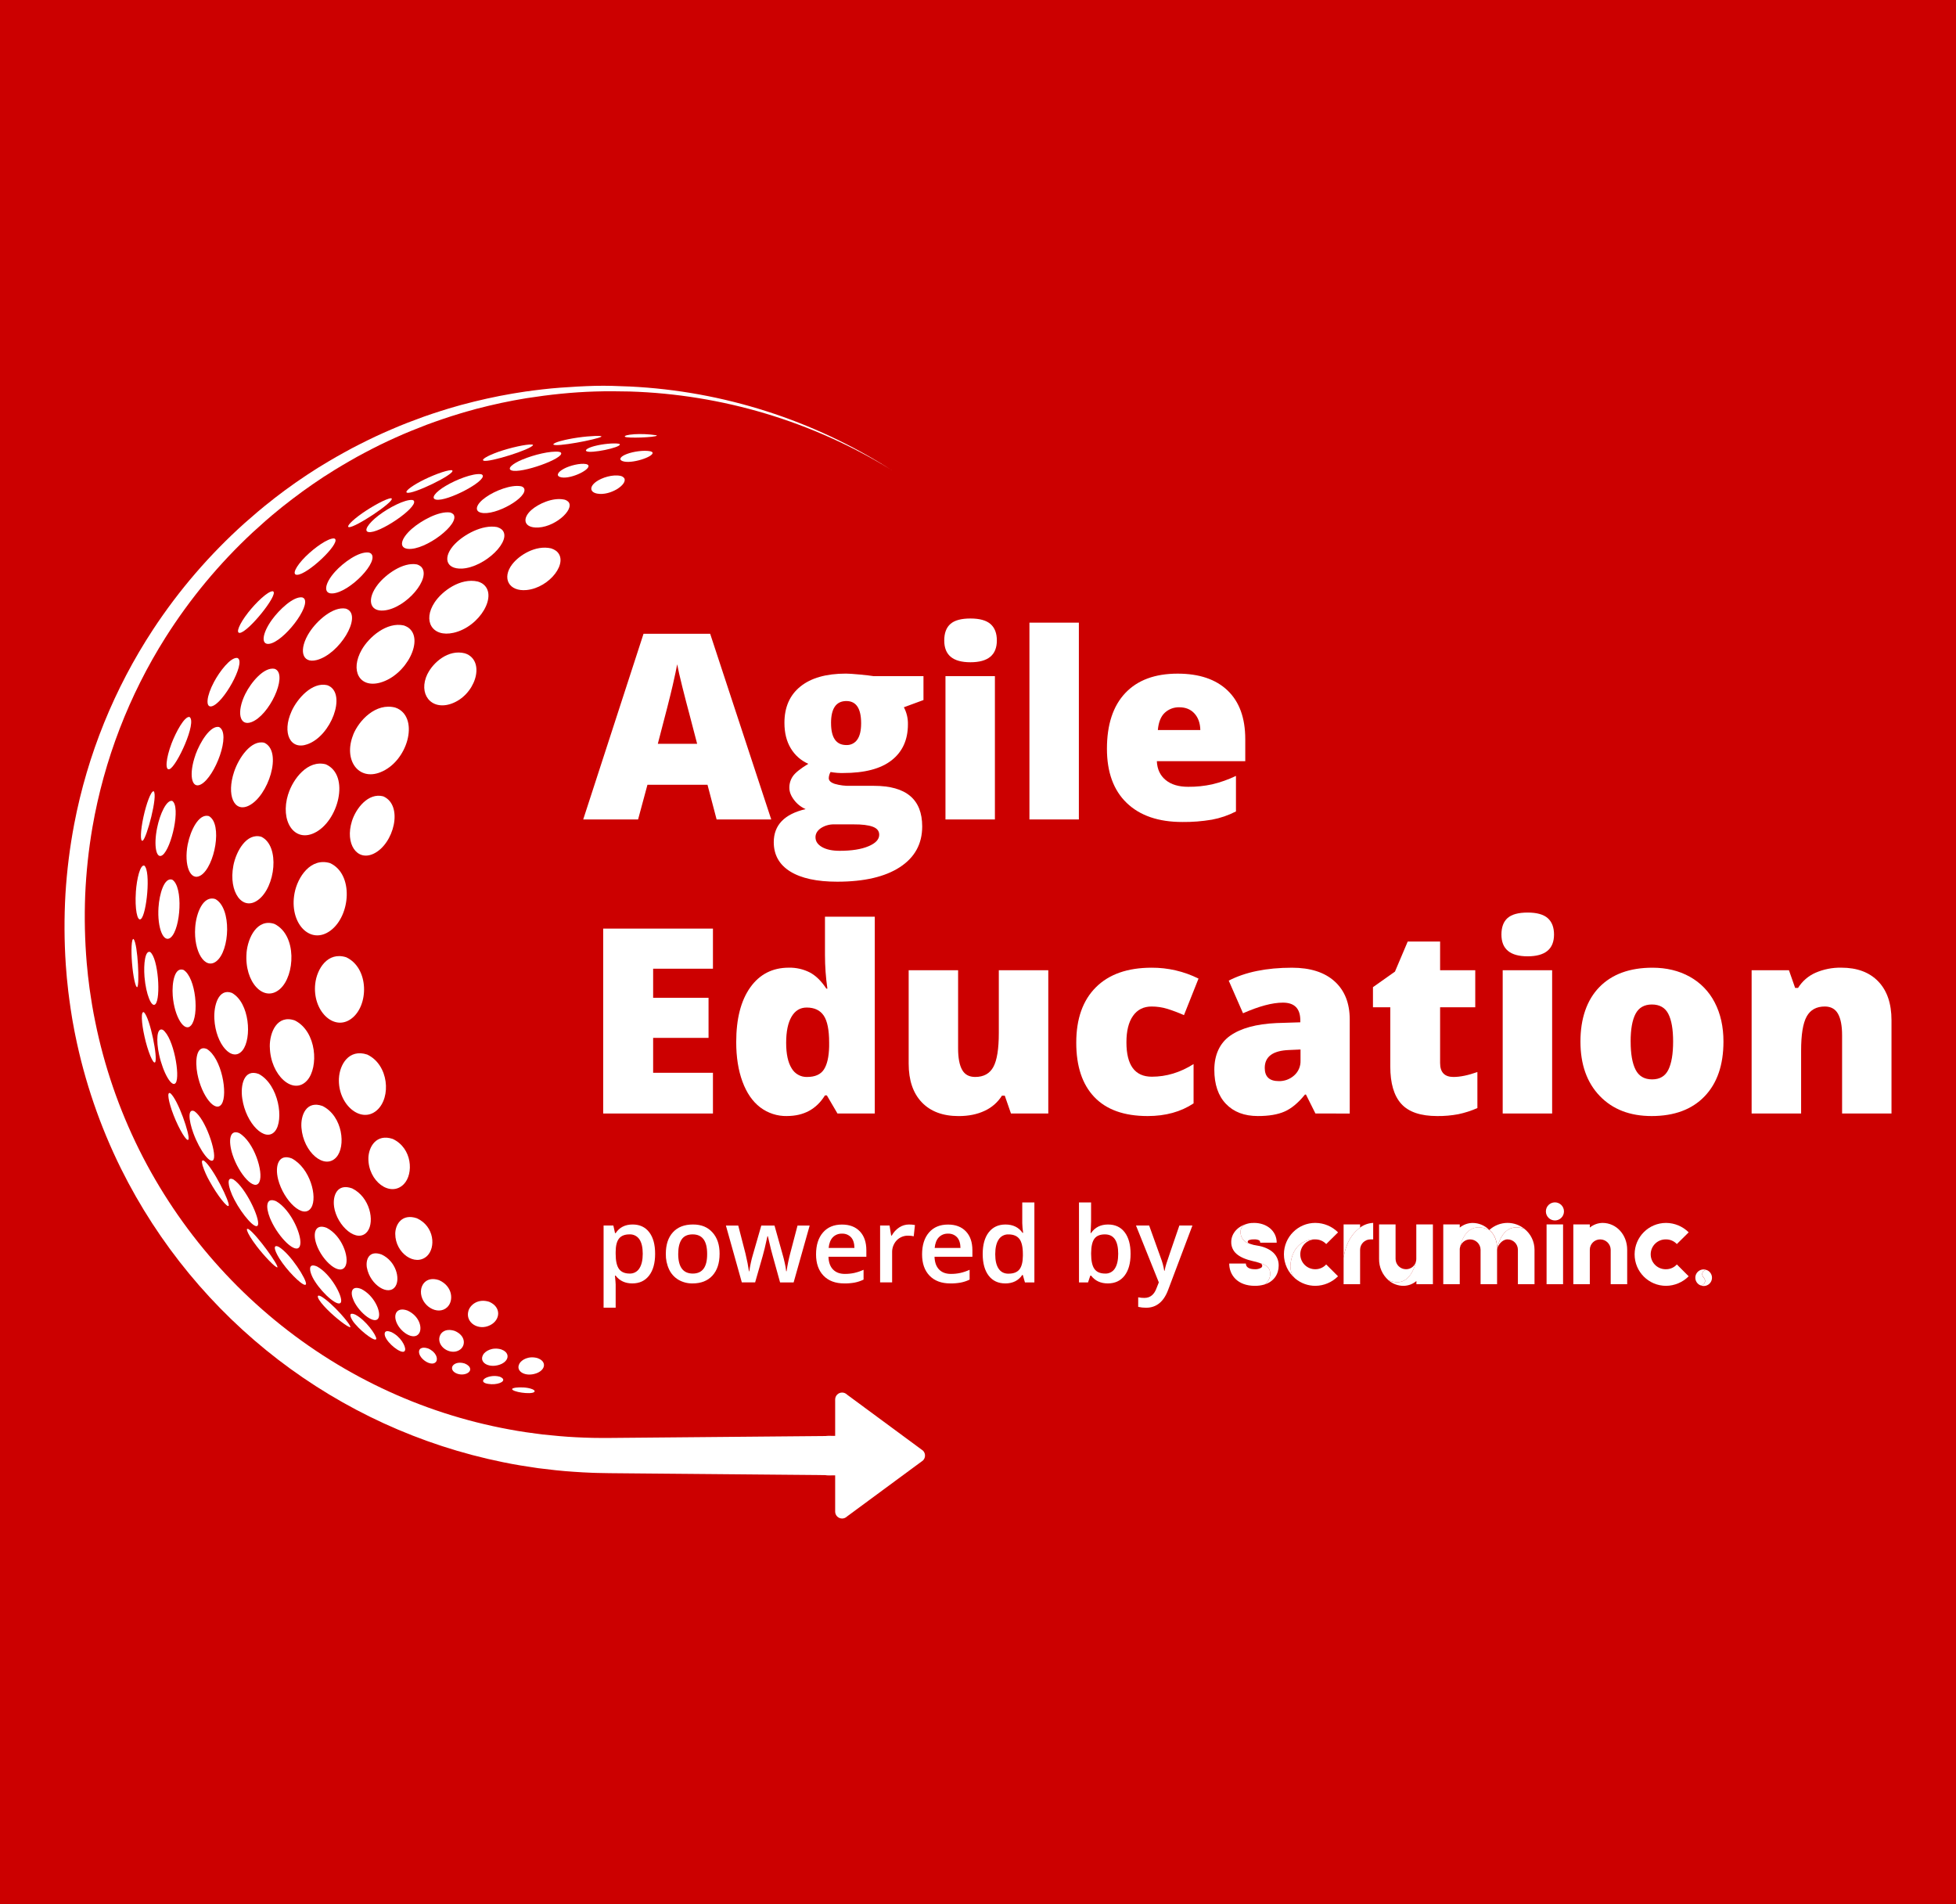 <?xml version="1.0" encoding="UTF-8"?>
<svg xmlns="http://www.w3.org/2000/svg" version="1.1" width="75" height="73" viewBox="0 0 75 73"><rect x="0" y="0" width="75" height="73" fill="#333333" stroke="none"/><svg xmlns:xlink="http://www.w3.org/1999/xlink" id="Ebene_1" viewBox="0 0 1417.32 1417.32" width="75" height="75" x="0" y="-1"><defs><style>.cls-1{fill:#fff;}.cls-2{fill:#c00;}.cls-3{fill:url(#Unbenannter_Verlauf_2);}.cls-4{fill:url(#Unbenannter_Verlauf_3);}.cls-5{fill:url(#Unbenannter_Verlauf_4);}.cls-6{fill:url(#Unbenannter_Verlauf_6);}.cls-7{fill:url(#Unbenannter_Verlauf_5);}.cls-8{fill:url(#Unbenannter_Verlauf_7);}.cls-9{fill:url(#Unbenannter_Verlauf_8);}.cls-10{fill:url(#Unbenannter_Verlauf);}</style><linearGradient id="Unbenannter_Verlauf" x1="1236.3" y1="467.32" x2="1236.3" y2="478.9" gradientTransform="translate(0 1417.84) scale(1 -1)" gradientUnits="userSpaceOnUse"><stop offset="0" stop-color="#fff"/><stop offset="1" stop-color="#fff"/></linearGradient><linearGradient id="Unbenannter_Verlauf_2" x1="984.3" y1="468.61" x2="984.3" y2="513.03" gradientTransform="translate(0 1417.84) scale(1 -1)" gradientUnits="userSpaceOnUse"><stop offset="0" stop-color="#fff"/><stop offset="1" stop-color="#fff"/></linearGradient><linearGradient id="Unbenannter_Verlauf_3" x1="890.68" y1="475.67" x2="920.4" y2="475.67" gradientTransform="translate(0 1417.84) scale(1 -1)" gradientUnits="userSpaceOnUse"><stop offset="0" stop-color="#fff"/><stop offset="1" stop-color="#fff"/></linearGradient><linearGradient id="Unbenannter_Verlauf_4" x1="1098.42" y1="468.61" x2="1098.42" y2="509.78" gradientTransform="translate(0 1417.84) scale(1 -1)" gradientUnits="userSpaceOnUse"><stop offset="0" stop-color="#fff"/><stop offset="1" stop-color="#fff"/></linearGradient><linearGradient id="Unbenannter_Verlauf_5" x1="898.89" y1="505.46" x2="925.04" y2="505.46" gradientTransform="translate(0 1417.84) scale(1 -1)" gradientUnits="userSpaceOnUse"><stop offset="0" stop-color="#fff"/><stop offset="1" stop-color="#fff"/></linearGradient><linearGradient id="Unbenannter_Verlauf_6" x1="935.01" y1="484.26" x2="969.53" y2="484.26" gradientTransform="translate(0 1417.84) scale(1 -1)" gradientUnits="userSpaceOnUse"><stop offset="0" stop-color="#fff"/><stop offset="1" stop-color="#fff"/></linearGradient><linearGradient id="Unbenannter_Verlauf_7" x1="1012.66" y1="511.94" x2="1012.66" y2="470.06" gradientTransform="translate(0 1417.84) scale(1 -1)" gradientUnits="userSpaceOnUse"><stop offset="0" stop-color="#fff"/><stop offset="1" stop-color="#fff"/></linearGradient><linearGradient id="Unbenannter_Verlauf_8" x1="1071.31" y1="468.6" x2="1071.31" y2="509.81" gradientTransform="translate(0 1417.84) scale(1 -1)" gradientUnits="userSpaceOnUse"><stop offset="0" stop-color="#fff"/><stop offset="1" stop-color="#fff"/></linearGradient></defs><rect class="cls-2" x="0" y="0" width="1417.32" height="1417.32"/><g id="Layer_2"><g id="Layer_5"><path class="cls-1" d="m519.26,612.54l-6.6-25.11h-43.52l-6.78,25.11h-39.76l43.7-134.5h48.29l44.25,134.5h-39.58Zm-14.11-54.79l-5.74-21.98c-1.34-4.92-2.98-11.24-4.92-18.97-1.93-7.73-3.2-13.29-3.8-16.67-.55,3.11-1.64,8.25-3.28,15.4-1.64,7.15-5.22,21.23-10.76,42.23h28.49Z"/><path class="cls-1" d="m669.15,508.73v17.31l-14.2,5.23c2.02,3.8,3.03,8.06,2.93,12.36,0,11.18-3.92,19.85-11.77,26.02-7.85,6.17-19.56,9.26-35.13,9.25-3.07.07-6.14-.18-9.16-.73-.79,1.37-1.24,2.91-1.29,4.49,0,1.77,1.44,3.14,4.31,4.1,3.66,1.06,7.46,1.54,11.27,1.43h17.21c23.28,0,34.91,9.8,34.91,29.41,0,12.64-5.39,22.47-16.17,29.5-10.78,7.02-25.91,10.54-45.39,10.54-14.75,0-26.09-2.46-34.04-7.37-7.94-4.92-11.93-11.98-11.96-21.21,0-12.41,7.7-20.41,23.09-24.01-3.28-1.42-6.13-3.66-8.29-6.51-2.33-3-3.5-5.97-3.5-8.91-.05-3.06.88-6.05,2.65-8.55,1.77-2.47,5.47-5.42,11.09-8.84-5.29-2.31-9.73-6.22-12.69-11.18-3.08-5.07-4.62-11.24-4.62-18.51,0-11.3,3.85-20.06,11.54-26.29,7.7-6.23,18.7-9.36,33-9.37,1.89,0,5.17.22,9.83.65,4.66.43,8.09.83,10.27,1.19h36.13Zm-78.24,116.73c0,2.93,1.59,5.29,4.77,7.1s7.42,2.7,12.73,2.7c8.67,0,15.62-1.09,20.84-3.28,5.23-2.18,7.84-4.98,7.83-8.38,0-2.73-1.59-4.67-4.77-5.82-3.18-1.15-7.73-1.7-13.66-1.67h-14.01c-3.45-.12-6.85.81-9.75,2.67-2.66,1.82-3.99,4.05-3.99,6.68Zm11.27-82.76c0,10.62,3.7,15.94,11.09,15.94,3.14.14,6.14-1.35,7.92-3.94,1.86-2.62,2.79-6.56,2.79-11.82,0-10.75-3.57-16.12-10.72-16.12-7.39.02-11.09,5.34-11.09,15.97v-.02Z"/><path class="cls-1" d="m684.2,482.9c0-5.37,1.5-9.38,4.49-12,2.99-2.63,7.82-3.94,14.48-3.94s11.51,1.34,14.57,4.03c3.06,2.69,4.59,6.66,4.58,11.91,0,10.5-6.38,15.76-19.15,15.76s-18.97-5.25-18.97-15.76Zm36.71,129.64h-35.82v-103.8h35.82v103.8Z"/><path class="cls-1" d="m781.75,612.54h-35.82v-142.57h35.82v142.57Z"/><path class="cls-1" d="m856.69,614.38c-17.28,0-30.7-4.6-40.26-13.79-9.56-9.19-14.34-22.28-14.34-39.26,0-17.52,4.43-30.97,13.28-40.35,8.85-9.38,21.5-14.07,37.94-14.07,15.63,0,27.71,4.08,36.23,12.23,8.52,8.16,12.78,19.9,12.78,35.23v15.94h-64.07c.25,5.8,2.37,10.35,6.37,13.65s9.46,4.94,16.39,4.92c5.84.05,11.66-.55,17.36-1.79,5.94-1.41,11.7-3.46,17.21-6.1v25.74c-5.48,2.83-11.34,4.83-17.4,5.96-7.09,1.2-14.28,1.77-21.48,1.69Zm-2.11-83.1c-3.92-.12-7.73,1.31-10.6,3.98-2.85,2.67-4.51,6.84-5,12.51h30.78c-.12-5.01-1.54-9.02-4.26-12s-6.36-4.48-10.92-4.49Z"/><path class="cls-1" d="m516.6,825.57h-79.53v-133.95h79.53v29.05h-43.34v21.07h40.15v29.04h-40.15v25.29h43.34v29.51Z"/><path class="cls-1" d="m570.2,827.41c-6.99.13-13.81-2.1-19.38-6.33-5.52-4.21-9.8-10.41-12.82-18.6-3.03-8.19-4.54-17.75-4.53-28.68,0-16.86,3.39-30.05,10.17-39.58s16.09-14.29,27.94-14.3c5.3-.12,10.54,1.08,15.26,3.48,4.37,2.33,8.35,6.24,11.95,11.73h.74c-1.16-8.07-1.74-16.22-1.75-24.38v-27.76h36.09v142.57h-27.04l-7.69-13.11h-1.38c-6.16,9.96-15.34,14.94-27.56,14.94Zm14.66-28.32c5.74,0,9.79-1.8,12.14-5.4,2.35-3.6,3.62-9.16,3.8-16.67v-2.84c0-9.16-1.31-15.68-3.94-19.56-2.63-3.88-6.75-5.82-12.36-5.82-4.7,0-8.35,2.21-10.95,6.64-2.59,4.42-3.89,10.73-3.9,18.92,0,8.06,1.31,14.2,3.94,18.42,2.3,4.03,6.63,6.46,11.27,6.32Z"/><path class="cls-1" d="m732.55,825.57l-4.49-12.92h-2.06c-3.02,4.8-7.38,8.62-12.54,10.97-5.35,2.54-11.63,3.81-18.85,3.81-11.42,0-20.31-3.32-26.66-9.95-6.35-6.63-9.53-15.99-9.53-28.08v-67.64h35.82v56.72c0,6.77.96,11.9,2.88,15.39s5.09,5.22,9.49,5.22c6.17,0,10.56-2.43,13.19-7.28,2.63-4.85,3.94-13.04,3.94-24.58v-45.47h35.85v103.8h-27.04Z"/><path class="cls-1" d="m831.59,827.41c-16.99,0-29.86-4.58-38.62-13.75-8.76-9.17-13.13-22.33-13.11-39.48,0-17.22,4.73-30.57,14.2-40.03,9.47-9.47,22.93-14.2,40.4-14.21,11.79-.06,23.43,2.64,33.99,7.88l-10.54,26.48c-3.91-1.73-7.92-3.25-12-4.54-3.72-1.14-7.58-1.71-11.47-1.7-5.8,0-10.29,2.26-13.47,6.78s-4.77,10.91-4.76,19.15c0,16.61,6.14,24.92,18.42,24.92,10.5,0,20.58-3.05,30.23-9.16v28.49c-9.22,6.11-20.31,9.17-33.26,9.17Z"/><path class="cls-1" d="m953.17,825.57l-6.87-13.74h-.71c-4.83,5.98-9.74,10.08-14.75,12.29s-11.48,3.3-19.42,3.28c-9.77,0-17.47-2.93-23.09-8.8-5.62-5.87-8.43-14.11-8.43-24.74s3.85-19.29,11.54-24.69c7.7-5.4,18.84-8.44,33.44-9.12l17.32-.55v-1.43c0-8.55-4.21-12.83-12.64-12.82-7.58,0-17.2,2.56-28.87,7.69l-10.35-23.64c12.09-6.23,27.36-9.34,45.81-9.35,13.32,0,23.62,3.3,30.92,9.9,7.3,6.6,10.95,15.82,10.95,27.67v68.07l-24.85-.02Zm-26.57-23.46c4.09.1,8.07-1.37,11.13-4.1,3.07-2.7,4.77-6.63,4.63-10.72v-8.09l-8.24.37c-11.79.43-17.69,4.76-17.68,13.01,0,6.35,3.39,9.53,10.17,9.52Z"/><path class="cls-1" d="m1053.21,799.09c4.83,0,10.6-1.19,17.31-3.57v26.11c-4.43,1.95-9.05,3.44-13.79,4.44-5.06.95-10.2,1.4-15.35,1.34-12.02,0-20.69-2.95-26.01-8.84-5.33-5.89-7.98-14.95-7.97-27.17v-42.79h-12.55v-14.57l15.94-11.27,9.25-21.8h23.46v20.8h25.47v26.84h-25.47v40.4c0,6.73,3.24,10.09,9.71,10.08Z"/><path class="cls-1" d="m1087.94,695.93c0-5.37,1.5-9.38,4.49-12s7.82-3.94,14.47-3.94c6.66,0,11.51,1.34,14.57,4.03,3.05,2.69,4.58,6.66,4.58,11.91,0,10.5-6.38,15.76-19.15,15.76-12.64,0-18.96-5.25-18.96-15.76Zm36.74,129.64h-35.82v-103.8h35.82v103.8Z"/><path class="cls-1" d="m1248.82,773.45c0,16.98-4.57,30.22-13.7,39.71-9.13,9.5-21.92,14.25-38.35,14.25-15.76,0-28.3-4.86-37.61-14.57s-13.97-22.84-13.97-39.39,4.57-30.08,13.7-39.44c9.13-9.36,21.95-14.05,38.44-14.07,10.2,0,19.22,2.17,27.04,6.51,7.75,4.28,14.06,10.77,18.1,18.65,4.23,8.11,6.35,17.56,6.35,28.36Zm-67.25,0c0,8.91,1.19,15.71,3.57,20.39,2.38,4.68,6.38,7.01,12,7.01,5.56,0,9.49-2.34,11.77-7.01,2.29-4.67,3.43-11.47,3.43-20.39s-1.16-15.54-3.48-20.07c-2.32-4.52-6.29-6.78-11.91-6.78-5.5,0-9.44,2.25-11.82,6.74-2.38,4.49-3.58,11.19-3.58,20.11h0Z"/><path class="cls-1" d="m1334.78,825.57v-56.62c0-6.9-.99-12.11-2.97-15.63-1.98-3.51-5.18-5.27-9.58-5.27-6.05,0-10.42,2.41-13.11,7.24-2.69,4.83-4.04,13.1-4.03,24.83v45.44h-35.86v-103.8h27.04l4.49,12.83h2.11c3.02-4.86,7.44-8.7,12.68-11,5.88-2.54,12.24-3.79,18.65-3.67,11.47,0,20.4,3.33,26.8,9.99,6.4,6.66,9.59,16.04,9.58,28.15v67.52l-35.8-.02Z"/><path class="cls-1" d="m458.25,948.66c-5.22,0-9.27-1.87-12.14-5.62h-.52c.34,3.47.52,5.59.52,6.33v16.87h-8.75v-59.52h7.07c.2.77.61,2.61,1.23,5.51h.45c2.73-4.17,6.83-6.26,12.29-6.26,5.13,0,9.14,1.86,12.01,5.59,2.87,3.73,4.3,8.95,4.29,15.68,0,6.72-1.46,11.97-4.38,15.75-2.92,3.77-6.94,5.66-12.08,5.66Zm-2.13-35.53c-3.47,0-6.01,1.02-7.61,3.06-1.6,2.04-2.4,5.29-2.4,9.76v1.3c0,5.01.79,8.64,2.38,10.89s4.18,3.37,7.78,3.38c2.83.1,5.5-1.32,7-3.73,1.64-2.49,2.46-6.04,2.46-10.65s-.82-8.11-2.46-10.49c-1.61-2.34-4.32-3.67-7.15-3.52Z"/><path class="cls-1" d="m521.41,927.25c0,6.72-1.73,11.97-5.18,15.75-3.45,3.77-8.26,5.66-14.41,5.66-3.56.06-7.07-.84-10.16-2.61-2.97-1.75-5.35-4.36-6.82-7.49-1.65-3.54-2.47-7.41-2.38-11.32,0-6.68,1.72-11.89,5.15-15.64,3.43-3.75,8.26-5.63,14.49-5.63s10.68,1.91,14.15,5.74c3.47,3.82,5.2,9,5.17,15.54Zm-29.98,0c0,9.5,3.52,14.26,10.55,14.27,7.03,0,10.5-4.75,10.42-14.27,0-9.42-3.5-14.12-10.5-14.12-3.67,0-6.33,1.22-7.98,3.65-1.65,2.44-2.48,5.92-2.48,10.46Z"/><path class="cls-1" d="m565.24,947.91l-5.33-19.21c-.64-2.03-1.81-6.76-3.5-14.19h-.34c-1.44,6.7-2.58,11.46-3.42,14.27l-5.48,19.14h-9.64l-11.54-41.19h8.94l5.24,20.3c1.2,5.02,2.04,9.32,2.54,12.89h.22c.25-1.81.62-3.89,1.13-6.24.51-2.34.95-4.1,1.33-5.27l6.25-21.68h9.57l6.07,21.68c.37,1.21.84,3.07,1.39,5.58.47,1.92.8,3.88.99,5.85h.29c.63-4.32,1.5-8.6,2.61-12.81l5.33-20.3h8.8l-11.62,41.19h-9.84Z"/><path class="cls-1" d="m611.76,948.66c-6.41,0-11.42-1.87-15.03-5.6-3.61-3.74-5.42-8.88-5.42-15.44,0-6.72,1.67-12.01,5.02-15.86,3.35-3.85,7.95-5.76,13.81-5.74,5.46,0,9.76,1.64,12.89,4.92,3.13,3.28,4.71,7.82,4.73,13.63v4.76h-27.45c.13,4,1.2,7.07,3.28,9.22s4.92,3.22,8.6,3.22c2.28.02,4.56-.22,6.79-.69,2.33-.53,4.59-1.3,6.76-2.29v7.11c-2.06,1-4.24,1.73-6.48,2.16-2.48.44-5,.64-7.51.61Zm-1.64-36.05c-2.5-.11-4.93.85-6.68,2.65-1.68,1.76-2.68,4.33-3,7.71h18.69c-.05-3.4-.87-5.97-2.46-7.73-1.68-1.79-4.07-2.75-6.52-2.63h-.03Z"/><path class="cls-1" d="m658.61,905.98c1.46-.02,2.92.1,4.36.38l-.88,8.15c-1.27-.3-2.57-.45-3.88-.44-3.19-.13-6.29,1.12-8.5,3.42-2.23,2.41-3.41,5.62-3.28,8.9v21.52h-8.71v-41.19h6.85l1.16,7.27h.45c1.27-2.36,3.11-4.37,5.34-5.85,2.1-1.41,4.57-2.16,7.1-2.16Z"/><path class="cls-1" d="m688.59,948.66c-6.41,0-11.42-1.87-15.03-5.6-3.61-3.74-5.42-8.88-5.42-15.44,0-6.72,1.68-12.01,5.03-15.86,3.35-3.85,7.96-5.76,13.81-5.74,5.46,0,9.76,1.64,12.89,4.92,3.13,3.28,4.71,7.82,4.73,13.63v4.76h-27.45c.13,4,1.22,7.07,3.28,9.22,2.06,2.15,4.93,3.22,8.6,3.22,2.28.02,4.56-.22,6.79-.69,2.33-.53,4.59-1.3,6.76-2.29v7.11c-2.06,1-4.24,1.73-6.48,2.16-2.48.44-5,.64-7.51.61Zm-1.64-36.05c-2.5-.11-4.94.85-6.69,2.65-1.67,1.76-2.67,4.33-3,7.71h18.7c-.05-3.4-.87-5.97-2.46-7.73-1.68-1.79-4.07-2.75-6.52-2.63h-.03Z"/><path class="cls-1" d="m728.45,948.66c-5.13,0-9.14-1.86-12.03-5.59-2.88-3.73-4.34-8.95-4.36-15.67,0-6.75,1.46-12.01,4.38-15.77,2.92-3.76,6.96-5.65,12.12-5.65,5.42,0,9.54,2,12.36,6h.45c-.37-2.32-.58-4.65-.64-7v-14.99h8.79v57.95h-6.85l-1.53-5.4h-.4c-2.79,4.08-6.89,6.12-12.29,6.12Zm2.34-7.07c3.61,0,6.22-1.01,7.86-3.04,1.63-2.03,2.48-5.3,2.53-9.83v-1.23c0-5.19-.84-8.88-2.53-11.06-1.69-2.18-4.33-3.28-7.93-3.28-2.87-.11-5.58,1.32-7.11,3.74-1.64,2.46-2.46,6.06-2.46,10.65s.82,8.05,2.46,10.45,3.94,3.62,7.17,3.62l.02-.02Z"/><path class="cls-1" d="m802.91,905.98c5.15,0,9.15,1.86,12.01,5.59,2.86,3.73,4.3,8.95,4.3,15.68,0,6.75-1.45,12.01-4.36,15.77-2.91,3.76-6.94,5.64-12.1,5.64-5.21,0-9.26-1.87-12.13-5.62h-.6l-1.64,4.92h-6.55v-57.96h8.76v13.78c0,1.02-.06,2.53-.16,4.54s-.17,3.28-.22,3.83h.38c2.81-4.11,6.92-6.17,12.31-6.17Zm-2.27,7.15c-3.52,0-6.06,1.04-7.61,3.11s-2.35,5.54-2.4,10.41v.6c0,5.01.79,8.64,2.38,10.89,1.58,2.25,4.18,3.37,7.78,3.38,2.85.14,5.55-1.27,7.06-3.69,1.6-2.46,2.4-6.01,2.4-10.65,0-9.36-3.2-14.04-9.61-14.04Z"/><path class="cls-1" d="m823.14,906.72h9.54l8.38,23.35c1.18,3.03,2.03,6.18,2.53,9.39h.29c.3-1.68.71-3.34,1.23-4.97.6-1.95,3.76-11.21,9.46-27.77h9.46l-17.62,46.7c-3.21,8.57-8.54,12.86-16.01,12.86-1.91,0-3.81-.21-5.66-.64v-6.92c1.48.31,2.99.46,4.51.44,4.22,0,7.18-2.46,8.9-7.37l1.53-3.88-16.54-41.19Z"/><path class="cls-10" d="m1234.91,948.73c-.07.11-.16.21-.26.3l-.18.16c-.11.1-.23.19-.35.28l-.17.11c-.55.36-1.21.52-1.87.45,3.03,1.34,6.58-.03,7.92-3.06,1.34-3.03-.03-6.58-3.06-7.92-.06-.03-.12-.05-.19-.08-1.2-.17-2.38.44-2.94,1.52v.05s-.06.1-.07.15c-.05.09-.09.19-.11.29v.07c-.32,1.21.02,2.5.91,3.39h0l.16.23c.9.99,1.1,2.43.52,3.63-.09.15-.19.29-.3.43Z"/><path class="cls-3" d="m995.01,916.76v-11.95c-3.41.16-6.7,1.32-9.46,3.35-9.58,7.06-11.31,18.03-11.97,21.95v19.12h11.95v-24.99c.01-4.12,3.35-7.46,7.47-7.48h2.01Z"/><path class="cls-4" d="m912.97,933.93h0c1.02.43,1.64.97,1.64,1.89.01.65-.34,1.25-.91,1.55-1.36.76-2.92,1.1-4.47,1-3.92,0-6.47-1.37-6.47-4.1h-12.07c0,8.12,5.83,16.14,18.6,16.14,2.31.02,4.62-.29,6.84-.94,2.78-1.78,4.4-4.9,4.27-8.19-.15-6.06-7.42-7.35-7.42-7.35Z"/><path class="cls-5" d="m1099.87,924.24v24.99h12.04v-24.99c0-5.89-2.7-11.46-7.32-15.12-16.79-5.87-19.66,14.45-19.66,14.45h0c.48-2.71,3.63-6.82,7.37-6.82,4.16-.02,7.54,3.33,7.57,7.49Z"/><path class="cls-1" d="m1120.65,949.23v-43.32h11.95v43.32h-11.95Z"/><path class="cls-1" d="m1167.11,949.23v-24.99c-.07-4.17-3.49-7.5-7.66-7.47-4.12.01-7.46,3.35-7.47,7.47v24.99h-11.95v-43.32h11.95v2.28c2.61-2.12,5.85-3.31,9.21-3.37,10.12,0,17.87,8.66,17.87,19.42v24.99h-11.95Z"/><path class="cls-1" d="m1215.04,920.14c-2.03-2.17-4.87-3.39-7.84-3.37-5.97-.16-10.94,4.54-11.1,10.51s4.54,10.94,10.51,11.1c.2,0,.4,0,.6,0,2.99.02,5.85-1.24,7.84-3.47l8.57,8.58c-4.34,4.37-10.23,6.86-16.39,6.92-12.59,0-22.79-10.21-22.79-22.79s10.21-22.79,22.79-22.79h0c6.15.03,12.04,2.48,16.39,6.83l-8.57,8.48Z"/><path class="cls-1" d="m1120.15,896.49c0,3.62,2.93,6.55,6.55,6.55s6.55-2.93,6.55-6.55-2.93-6.55-6.55-6.55-6.55,2.93-6.55,6.55Z"/><path class="cls-7" d="m898.92,910.84c-.38,4.33,2.55,8.25,6.81,9.12-1-.37-1.64-.82-1.64-1.37,0-.73.46-1.1,1.09-1.37,1.12-.37,2.29-.52,3.47-.46,1.25-.09,2.51.13,3.65.64.58.38.9,1.05.82,1.74h11.98c0-8.58-7.3-14.32-16.39-14.32-.53,0-1.07,0-1.58.07h-.34c-.44,0-.88.1-1.3.16-.22,0-.43.07-.66.12l-.19.04c-2.99.68-5.6,2.21-5.72,5.63Z"/><path class="cls-1" d="m907.07,904.88h-.34c-.32,0-.63.07-.94.12.45-.07.91-.12,1.38-.16l-.09.03Zm-1.29.16h-.36.36Zm10.35,44.43h0c-.47.14-.95.27-1.46.38.49-.11.98-.24,1.45-.38h0Zm10.4-13.64c.11-3.58-1.31-7.04-3.92-9.49-2.83-2.65-7.02-4.38-11.67-5.1-1.78-.23-3.52-.66-5.2-1.28-4.26-.87-7.19-4.79-6.81-9.12.11-3.28,2.46-4.81,5.27-5.51-7.19,1.64-12.04,7.08-12.04,13.26-.09,3.36,1.35,6.58,3.92,8.75,2.83,2.46,7.12,4.1,11.95,5.2,1.58.32,3.13.75,4.65,1.28l.29.12h0s7.28,1.29,7.42,7.37c.13,3.3-1.49,6.41-4.27,8.19,7.23-2.21,10.41-7.9,10.41-13.68h0Zm-21.76-30.63h-.08.09,0Zm-.19.04l-.39.09.49-.11-.11.02Z"/><path class="cls-1" d="m938.81,945.33c.39.32.82.63,1.22.93-.42-.29-.83-.61-1.22-.93Zm14.33-40.52c-12.58-.02-22.79,10.17-22.81,22.75,0,6.75,2.98,13.16,8.15,17.49-2.46-2.38-4.61-6.55-2.71-14.2,3.76-15.21,17.13-14.08,17.13-14.08h.24c2.97-.01,5.81,1.21,7.84,3.38l8.58-8.48c-4.36-4.36-10.26-6.82-16.42-6.85h0Zm-14.33,40.52l-.33-.28.11.11.21.16Z"/><path class="cls-6" d="m953.14,950.41c6.16-.06,12.05-2.56,16.39-6.93l-8.58-8.57c-2,2.22-4.85,3.48-7.84,3.47-5.96.07-10.85-4.72-10.92-10.68-.07-5.96,4.72-10.85,10.68-10.92h0s-13.37-1.12-17.13,14.08c-1.93,7.8.33,11.95,2.83,14.31,4.09,3.4,9.25,5.25,14.58,5.24Z"/><path class="cls-1" d="m985.53,908.19v-2.28h-11.95v24.23c.67-3.99,2.38-14.89,11.95-21.95Z"/><path class="cls-1" d="m1026.25,905.91v24.99c0,.64-.08,1.27-.24,1.89h0s-3.79,20.7-20.08,13.46c3.07,2.69,7.01,4.17,11.09,4.16,3.41-.04,6.7-1.27,9.31-3.47v2.29h11.95v-43.33h-12.03Z"/><path class="cls-8" d="m1026.03,932.79h0c-.83,3.31-3.82,5.62-7.23,5.58-4.15.02-7.54-3.32-7.57-7.47v-24.99h-11.95v24.99c-.09,5.84,2.34,11.44,6.69,15.35,16.28,7.25,20.07-13.45,20.07-13.45Z"/><path class="cls-1" d="m1092.3,904.81c-4.85.03-9.52,1.85-13.11,5.11,0,0,5.56,3.68,5.74,13.57h0c.2-1.25,3.46-20.05,19.66-14.38-3.49-2.79-7.82-4.31-12.29-4.3Zm-34.56,3.38v-2.28h-11.95v43.32h11.95v-24.99c-.01-.23-.01-.47,0-.7h0s0-.2.1-.57h0c0-.11,0-.2.06-.31.82-4.01,5.08-20.03,21.25-12.7-3.21-3.29-7.62-5.13-12.22-5.11-3.35.06-6.58,1.24-9.18,3.35h0Z"/><path class="cls-9" d="m1084.87,923.58s0-.05,0-.07c-.17-9.89-5.74-13.57-5.74-13.57-16.17-7.37-20.48,8.69-21.25,12.7.77-3.41,3.79-5.85,7.29-5.87,4.17-.03,7.59,3.31,7.66,7.48v24.99h11.95v-25.01c0-.23.03-.45.07-.67h0v.02Zm-27.12,0c.02-.2.05-.4.09-.6-.07.37-.1.57-.1.57v.02Z"/><path class="cls-1" d="m1228.43,944.52c0,2.41,1.45,4.58,3.67,5.51.65.06,1.3-.09,1.84-.45l.17-.11c.12-.09.24-.18.35-.28l.18-.16c.1-.09.19-.19.26-.3.09-.13.17-.27.24-.42.58-1.2.38-2.64-.52-3.63l-.16-.23h0c-.89-.89-1.23-2.18-.91-3.39v-.07c.03-.1.07-.2.11-.29.02-.05.04-.1.07-.15v-.05c.56-1.07,1.73-1.68,2.93-1.52-.73-.31-1.51-.46-2.29-.47-3.29.04-5.94,2.71-5.95,6.01Z"/><path class="cls-1" d="m459.21,333.52c-4.29.27-7.05,1.03-6.41,1.75,1.16,1.28,22.42.52,23.19-.82-.12-.14-.2-.14-.64-.28-5.34-.78-10.75-1.01-16.14-.69v.03Z"/><path class="cls-1" d="m454.24,347.78c-4.73,1.77-6.15,4.03-3.2,5.15,6.21,2.36,22.61-3.1,21.82-6.1-.16-.58-1.02-.82-1.59-1-4.75-.98-12.54.22-17.03,1.95Z"/><path class="cls-1" d="m430.9,342c-4.8,1.28-7.37,2.88-5.94,3.78,2.97,1.83,24.46-2.57,24.2-4.92-.04-.3-.47-.43-.96-.53-3.67-.56-11.56.16-17.3,1.68h0Z"/><path class="cls-1" d="m411.66,337.12c-1.73.34-10.37,2.14-10.74,3.75,1.49,2.15,31.77-3.65,34.85-5.62-.02-.09-.02-.18,0-.27-.22-.09-.45-.15-.68-.2-3.79-.36-14.34.47-23.47,2.34h.04Z"/><path class="cls-1" d="m408.57,358.49c-4.39,2.33-5.64,4.86-2.93,5.92,6.23,2.38,21.77-4.73,20.75-8.19-.18-.7-1.1-.97-1.64-1.13-4.49-.82-11.89,1.1-16.17,3.38l-.02.02Z"/><path class="cls-1" d="m431.88,367.94c-4.92,3.6-4.47,7.6.94,8.56,9.5,1.7,22.12-6.73,19.52-11.18-.64-.83-1.54-1.41-2.56-1.64-5.74-1.3-13.72,1.2-17.89,4.24v.02Z"/><path class="cls-1" d="m378.83,351.67c-7.83,3.22-11.47,6.75-8.28,7.97,6.85,2.68,38.78-8.79,35.94-12.77-.22-.36-.93-.54-1.42-.66-6.18-.82-18.43,2.2-26.22,5.49l-.02-.02Z"/><path class="cls-1" d="m361.02,346.26c-7.81,2.8-12.59,5.6-10.6,6.36,3.89,1.5,34.67-8.19,35.81-11.3-.1-.29-.24-.29-.82-.39-4.2-.29-15.57,2.26-24.41,5.33h.02Z"/><path class="cls-1" d="m385.14,388.26c-6.81,6.04-5.53,12.24,2.6,12.77,13.23.93,28.86-12.84,24.19-18.49-.84-.86-1.9-1.46-3.07-1.73-8.52-1.79-19,3.28-23.71,7.46Z"/><path class="cls-1" d="m352.11,379.05c-7.11,4.92-8.69,10.04-3.56,11.26,10.3,2.58,34.72-11.38,31.14-17.76-.58-.8-1.47-1.32-2.46-1.43-6.94-1.17-18.4,3.17-25.11,7.93Z"/><path class="cls-1" d="m323.13,370.79c-8.02,4.71-11.21,9.24-7.15,10.05,7.98,1.59,36.39-13.31,33.72-17.7-.35-.45-.88-.72-1.45-.75-5.79-.61-17.53,3.89-25.12,8.41h0Z"/><path class="cls-1" d="m304.7,367.69c-7.18,3.8-11.53,7.37-9.87,8.09,3.88,1.72,35-13.4,32.94-16.01-.11-.17-.45-.25-.63-.29-4.1,0-14.9,4.21-22.43,8.19v.02Z"/><path class="cls-1" d="m329.79,412.78c-9.32,9.62-6.88,18.48,4.86,18.03,16.81-.78,37.28-20.91,28.87-28.38-.98-.76-2.09-1.33-3.28-1.69-10.89-2.11-24.38,5.78-30.43,12.06l-.02-.02Z"/><path class="cls-1" d="m371.21,427.59c-7.83,10.2-2.4,19.99,10.37,18.75,16.88-1.69,31.09-20.48,21.45-28.33-1.12-.81-2.36-1.43-3.67-1.85-11.38-2.62-23.32,5.13-28.15,11.47v-.04Z"/><path class="cls-1" d="m298.66,401.77c-8.46,7.37-9.87,14.06-3.06,14.75,12.72,1.25,38.51-18.5,32.85-25.13-.64-.58-1.4-1-2.24-1.22-8.34-1.21-21.15,6.07-27.55,11.62v-.02Z"/><path class="cls-1" d="m274.36,392.27c-7.75,5.97-11.04,11.38-7.37,12.05,7.54,1.47,35.28-17.39,32.99-22.43-.24-.56-.82-.7-1.3-.82-5.47-.35-16.88,5.52-24.34,11.23l.03-.02Z"/><path class="cls-1" d="m262.37,390.78c-7.37,5.19-11.73,9.74-9.54,10.01,4.52.47,32.34-18.03,31.03-20.66-.08-.19-.37-.22-.53-.29-3.56.25-13.69,5.86-20.96,10.93h0Z"/><path class="cls-1" d="m315.01,455.16c-9.06,13.54-1.73,25.6,13.57,22.17,19.3-4.3,32.99-28.07,20.64-35.87-.92-.53-1.91-.95-2.93-1.26-12.76-2.95-25.99,7.02-31.28,14.96Z"/><path class="cls-1" d="m273.96,442.11c-8.4,10.6-6.32,20.04,4.2,19.05,16-1.45,34.92-23.68,26.99-31.7-.89-.76-1.93-1.34-3.06-1.68-10.06-1.88-22.5,7.23-28.14,14.33Z"/><path class="cls-1" d="m242.88,432.95c-7.95,8.8-8.79,16.31-1.84,15.85,12.48-.82,34.23-23.53,27.7-28.96-.46-.29-.96-.51-1.48-.66-7.33-.98-18.66,7.46-24.38,13.77Z"/><path class="cls-1" d="m221.35,422.14c-7.22,7.28-10,13.3-6.02,13.17,7.56-.18,30.73-22.07,27.51-25.96-.24-.19-.52-.33-.82-.39-4.47-.19-14.16,6.73-20.65,13.18h-.02Z"/><path class="cls-1" d="m262.15,489.52c-8.69,15.19-1.64,27.96,13.25,23.92,19.12-5.23,32.53-31.76,20.17-40.07-.92-.55-1.89-1-2.89-1.36-12.51-2.83-25.4,8.55-30.53,17.52h0Z"/><path class="cls-1" d="m309.76,507.07c-6.99,14.39,2.46,26.54,16.9,21.75,17.44-5.83,25.2-29.76,11.73-36.05-.5-.23-1.02-.43-1.55-.58-12.14-3.12-23.12,6.87-27.04,14.91l-.03-.03Z"/><path class="cls-1" d="m224.39,476.68c-8.29,12.76-5.74,23.2,5.13,20.37,16.56-4.35,32.85-31.53,22.12-36.81-.36-.16-.73-.3-1.11-.43-9.28-1.72-20.89,8.84-26.12,16.87h-.02Z"/><path class="cls-1" d="m197.07,467.84c-7.15,9.91-8.11,18.23-2.08,17.49,10.56-1.38,30.59-27.56,25.24-32.98-.38-.31-.82-.55-1.29-.69-6.46-.82-16.65,9.01-21.87,16.18Z"/><path class="cls-1" d="m179.76,462.71c-6.4,8.19-9.13,14.94-5.98,14.67,6.14-.56,27.86-27.46,24.23-30-.12-.1-.3-.1-.42-.17-3.56,0-12.03,8.12-17.83,15.49Z"/><path class="cls-1" d="m255.95,551.18c-7.32,18.26,3.72,33.51,19.66,27.18,19.78-7.78,28.11-38.51,12.5-46.19-.52-.23-1.23-.51-1.75-.7-14.08-3.63-26.29,9.34-30.46,19.71h.04Z"/><path class="cls-1" d="m211.22,534.29c-7.01,15.57-.88,28.29,11.56,23.76,17.16-6.11,28.15-35.72,15.64-42.22-.39-.19-.95-.34-1.34-.56-10.82-2.52-21.64,9.59-25.86,18.98v.03Z"/><path class="cls-1" d="m177.76,521.57c-6.5,13.18-4.25,23.64,4.37,20.48,12.99-4.75,26.22-33.36,17.69-38.26-.25-.15-.61-.25-.91-.39-7.65-1.43-16.97,9.77-21.15,18.19v-.02Z"/><path class="cls-1" d="m155.09,512.89c-5.49,10.27-6.33,18.67-1.79,17.71,8.41-1.83,24.58-31.14,19.16-34.81-.17-.1-.35-.19-.53-.26-4.92-.58-12.81,9.78-16.84,17.36h0Z"/><path class="cls-1" d="m208.8,594.24c-6.06,19.45,4.35,34.95,18.85,28.14,17.58-8.23,26.26-41.91,8.45-49.77-13.07-3.48-23.81,10.52-27.26,21.63h-.03Z"/><path class="cls-1" d="m254.98,613.87c-5.07,16.25,3.63,29.19,15.71,23.5,14.67-6.88,21.93-35,7.05-41.56-10.91-2.91-19.89,8.78-22.76,18.03v.03Z"/><path class="cls-1" d="m169.65,577.95c-5.65,16.86-.15,29.76,10.51,24.66,14.23-6.83,24.83-39.38,11.36-45.63-9.47-2.33-18.49,10.85-21.87,20.97Z"/><path class="cls-1" d="m141.68,565.67c-5.04,14.09-3.01,25.13,3.91,21.48,10.18-5.34,22.2-36.99,13.11-41.59-6.33-1.25-13.78,11.03-17.06,20.11h.04Z"/><path class="cls-1" d="m124.37,557.33c-4.19,11.04-4.92,19.98-1.56,18.78,5.2-1.86,20.2-34.36,14.45-37.83-3.66-.46-9.74,10.9-12.89,19.05Z"/><path class="cls-1" d="m213.45,665.81c-4.19,21.81,11.33,38.11,25.99,27.27,14.66-10.84,16.92-40.97-.27-48.91-14.08-4.24-23.51,10.13-25.72,21.64Z"/><path class="cls-1" d="m169.08,646.11c-3.61,19,6.64,33.15,17.94,24.74,12.54-9.19,16.08-39.04,2.35-45.76-10.65-3.11-18.3,10.44-20.3,21.02h0Z"/><path class="cls-1" d="m136.05,630.4c-3.01,15.57,1.97,27.36,9.51,22.61,10.05-6.37,15.96-37.44,5.74-42.93-7.37-2.01-13.31,10.65-15.22,20.31h-.03Z"/><path class="cls-1" d="m113.85,618.63c-2.66,13-.63,23.11,3.92,19.73,6.55-4.97,13.33-35.18,7.03-39.26-4.1-.92-8.9,9.37-10.95,19.53h0Z"/><path class="cls-1" d="m103.99,610.51c-2.25,10.27-2.52,18.49-.57,17.37,2.84-1.69,11.14-32.77,7.94-35.78-2.02-.29-5.39,9.36-7.37,18.41h0Z"/><path class="cls-1" d="m178.66,709.22c-1.75,21.06,12.54,36.48,24.26,26.11,10.82-9.59,12.5-38.97-4.1-47.12-12.37-4.1-19.25,9.83-20.19,21.01h.02Z"/><path class="cls-1" d="m228.43,731.49c-2.25,19.48,13.32,34.78,26.03,25.48,12.96-9.42,13.04-36.78-3.58-44.59-13.5-4.31-21.26,8.54-22.45,19.11h0Z"/><path class="cls-1" d="m141.44,690.84c-1.23,17.49,7.08,30.75,15.24,24.51,9.96-7.59,11.33-38.6-.64-45.13-8.9-2.91-13.93,10.29-14.6,20.62h0Z"/><path class="cls-1" d="m114.85,676.18c-1,15.13,3.73,26.49,9.01,21.76,7.07-6.39,9.07-36.72.92-41.79-5.83-1.88-9.31,10.6-9.92,20.03h0Z"/><path class="cls-1" d="m98.45,665.17c-.82,11.95.98,21.57,3.64,19.51,4.1-3.11,7.37-34.69,2.46-38.71-2.92-.88-5.44,9.3-6.12,19.21h.02Z"/><path class="cls-1" d="m195.52,777.26c.3,20.55,16.99,35.6,27.04,24.33,8.41-9.4,7.1-35.36-8.91-43.43-12.76-4.47-18.3,8.48-18.17,19.07l.03.02Z"/><path class="cls-1" d="m245.59,800.07c-.97,18.96,16.01,33.26,27.5,23.16,10.55-9.3,8.6-32.99-7.01-40.37-13.31-4.38-20,7.37-20.48,17.21Z"/><path class="cls-1" d="m155.32,757.09c.98,18.48,12.99,31.85,20.37,22.78,6.98-8.6,5.24-34.61-7.71-41.7-9.59-3.51-13.18,9.01-12.66,18.92Z"/><path class="cls-1" d="m125.17,740.26c1.16,15.18,8.48,27.04,13.3,21.45,6.01-6.98,3.52-34.51-5.45-40.15-6.55-2.46-8.56,9.43-7.85,18.67v.02Z"/><path class="cls-1" d="m104.72,726.71c1.05,12.43,5.08,22.52,7.87,19.66,4.04-4.18,2.15-33.22-3.78-37.81-3.58-1.39-4.87,8.32-4.1,18.12v.03Z"/><path class="cls-1" d="m95.66,716.56c.76,9.68,2.64,18.19,3.79,17.44,1.76-1.11.5-31.05-2.65-34.83-1.57-.7-1.88,8.41-1.14,17.4Z"/><path class="cls-1" d="m175.57,814.91c2.67,18.03,16.61,31.85,23.63,23.56,6.76-8.05,2.79-33.75-11.64-41.52-10.76-4.1-13.52,8.05-11.99,17.95h0Z"/><path class="cls-1" d="m218.43,835.91c1.37,17.71,16.7,30.75,25.24,21.39,7.1-7.75,4.74-29.89-10-37.18-11.68-4.21-15.97,6.74-15.24,15.79Z"/><path class="cls-1" d="m266.94,857.87c-.29,16.82,15.98,28.78,25.65,18.89,7.32-7.52,6.12-26.16-8-32.77-11.92-4.02-17.47,5.74-17.66,13.93v-.04Z"/><path class="cls-1" d="m143.04,796.91c3.11,16.14,13.11,28.54,17.58,21.79,4.66-7.12,0-33.37-10.8-39.91-7.67-3.12-8.6,8.75-6.78,18.12h0Z"/><path class="cls-1" d="m115.28,782.88c2.94,13.46,9.36,24.39,12.07,20.48,3.33-4.87-1.52-32.77-9.34-38.4-4.52-2.04-4.92,7.76-2.73,17.94v-.02Z"/><path class="cls-1" d="m104.69,769.74c2.39,10.8,6.28,20.27,7.69,18.73,2.17-2.46-3.5-31.82-8.07-36.25-2.39-1.22-1.76,8.05.39,17.52Z"/><path class="cls-1" d="m201.54,873.33c3.92,15.29,18.43,29.56,24.05,20.32,4.57-7.6-.82-28.44-14.16-35.54-9.43-3.7-12.46,5.06-9.89,15.22h0Z"/><path class="cls-1" d="m242.05,893.02c2.06,14.18,17.14,27.39,24.3,17.84,5.24-7.11,1.75-24.67-11.16-31.03-10.93-3.97-14.25,5.33-13.11,13.19h-.03Z"/><path class="cls-1" d="m286.41,912.8c0,13.84,14.33,23.92,22.94,16.08,6.55-6.06,5.5-21.58-7.27-27.42-10.82-3.65-15.68,4.44-15.68,11.34h0Z"/><path class="cls-1" d="m168.5,855.41c4.56,14.06,16.21,27.22,19.51,19.57,3.04-7.01-3.94-28.9-14.65-35.23-7.15-3.03-8.08,5.78-4.86,15.65h0Z"/><path class="cls-1" d="m140.1,839.76c4.8,13.11,12.93,23.55,14.75,18.93,2.06-5.19-5.96-29.25-14-34.8-4.92-2.26-4.2,6.45-.75,15.87h0Z"/><path class="cls-1" d="m125.72,826.64c4.1,10.55,9.83,20.03,10.86,17.71,1.25-3-7.51-28.68-13.11-33.45-3.15-1.74-.37,8.01,0,9.15.58,2.04,1.34,4.24,2.25,6.55v.03Z"/><path class="cls-1" d="m196.36,902.99c5.74,12.71,18.34,25.14,20.91,18.61,2.46-6.16-6.18-26.26-17.21-32.51-7.29-3.08-7.75,3.93-4.44,12.19.22.49.52,1.25.75,1.71h-.02Z"/><path class="cls-1" d="m229.2,920.1c4.29,12.61,17.72,24.02,21.3,15.57,2.61-6.19-2.74-21.57-13.78-27.28-8.19-3.23-10.26,3.61-7.5,11.73l-.02-.02Z"/><path class="cls-1" d="m265.89,937.39c2.29,12.34,15.81,21.02,20.71,13.26,3.47-5.51.35-18.03-10.08-22.94-9.16-3.32-11.72,3.69-10.65,9.73l.02-.04Z"/><path class="cls-1" d="m305,954.33c-.29,10.43,12.18,18.03,19.03,11.59,4.86-4.56,4.1-15.18-5.88-19.62-8.83-2.94-13.03,2.93-13.11,8.02h-.03Z"/><path class="cls-1" d="m339.43,968.52c-2.5,8.47,7.3,14.81,15.88,10.31,7.33-3.77,8.08-13.11-.92-16.89-8.19-2.52-13.68,2.32-14.96,6.55v.02Z"/><path class="cls-1" d="m169.81,887.95c5.67,10.95,15.67,22.53,17.09,18.35,1.64-4.65-9.01-27.29-17.81-33-5.79-2.71-2.56,6.92-2.17,8.03.8,2.28,1.76,4.5,2.89,6.63Z"/><path class="cls-1" d="m151.94,874.76c5.46,9.93,12.92,19.52,13.78,17.59,1.02-2.37-11.22-27.46-17.79-32.5-1.64-.93-2.02.21-1.11,3.46,1.31,3.99,3.03,7.83,5.12,11.47v-.02Z"/><path class="cls-1" d="m228.17,947.15c6.07,9.59,17.81,19.61,18.98,14.8,1.05-4.21-7.46-20.19-17.45-25.58-7.29-3.09-4.6,4.57-4.22,5.5.69,1.86,1.6,3.63,2.7,5.28h0Z"/><path class="cls-1" d="m256.34,961.28c4.28,9.11,15.77,17.9,18.03,12.13,1.79-4.59-3.42-16.17-12.67-20.76-6.92-2.71-8.32,2.34-5.33,8.64h-.03Z"/><path class="cls-1" d="m286.71,975.07c1.98,8.28,13.4,15.92,17.13,9.49,2.22-3.94,0-12.34-8.57-16.25-6.84-2.46-9.83,1.57-8.56,6.76Z"/><path class="cls-1" d="m318.3,988.31c-.71,7.47,9.53,12.81,15.4,8.04,3.74-3.06,3.65-9.92-4.15-13.27-7.2-2.34-10.92,1.64-11.24,5.24Z"/><path class="cls-1" d="m350,1000.5c-2.84,5.08,3.36,9.32,10.89,7.37,7.08-1.79,9.24-7.65,3.97-10.65-.53-.29-1.07-.54-1.64-.75-6.5-1.91-11.67,1.16-13.25,3.98l.02.04Z"/><path class="cls-1" d="m376.37,1006.83c-2.84,5.08,3.36,9.32,10.89,7.37,7.09-1.78,9.25-7.64,3.98-10.65-.52-.29-1.07-.54-1.64-.75-6.5-1.91-11.67,1.16-13.25,3.98l.02.04Z"/><path class="cls-1" d="m204.62,933.82c6.18,8.61,16.58,18.42,17.12,15.29s-11.12-21.72-19.74-26.94c-3.4-1.64-3.18.75-2.35,2.97.37,1.02,1.58,4.02,4.97,8.68h0Z"/><path class="cls-1" d="m186.12,921.88c5.28,6.83,13.32,15.4,14.89,15.16.91-1.64-14.67-23.28-20.72-27.6-.57-.26-1.91-1.02-1.16,1.22.57,1.74,2.7,5.61,7,11.23h0Z"/><path class="cls-1" d="m237.08,967.51c6.01,6.11,15.27,13.21,16.76,12.86.9-1.49-13.33-17.85-21.15-22.29-.82-.42-3.07-1.44-2.23.93.66,1.83,3.12,5,6.62,8.5Z"/><path class="cls-1" d="m257.65,978.4c5.25,6.16,14.98,13.19,15,10.27,0-2.53-7.55-13.45-15.29-17.46-4.27-1.78-3.59.82-3.11,2.08.82,1.89,1.97,3.61,3.39,5.1h0Z"/><path class="cls-1" d="m280.17,989.18c3.4,5.31,12.56,11.83,13.39,7.7.52-2.65-3.28-9.83-10.09-13.01-5.23-2.02-5.31,1.25-4.14,3.83.24.51.51,1.01.82,1.48h.02Z"/><path class="cls-1" d="m303.77,999.46c1.34,5.01,9.66,9.73,12.29,5.8,1.45-2.19-.08-6.96-5.85-9.49-4.92-1.64-7.3.51-6.44,3.69Z"/><path class="cls-1" d="m327.7,1009.04c-1.39,4.01,5.9,7.19,10.84,4.72,3.18-1.59,3.07-5.1-1.84-7.11-5.04-1.57-8.37.48-9.01,2.39h.02Z"/><path class="cls-1" d="m351.27,1017.56c-2.34,1.64-1.28,3.35,2.46,3.88,6.19,1.05,12.59-1.38,10.53-3.88-.6-.61-1.34-1.06-2.15-1.33-4.65-1.31-9.18.15-10.87,1.33h.03Z"/><path class="cls-1" d="m373.99,1024.13c-1.01.12-4.03.59-2.46,1.73,3.05,2.19,16.49,3.47,15.85.7-.11-.48-.92-.9-1.37-1.16-4.16-1.78-10.1-1.49-12-1.27h-.02Z"/><path class="cls-1" d="m613.74,1029.2l55.06,40.6c1.96,1.97,1.96,5.15,0,7.11l-55.06,40.59c-1.97,1.96-5.15,1.96-7.11,0-.94-.94-1.47-2.22-1.47-3.55v-81.2c0-2.78,2.26-5.03,5.03-5.03,1.33,0,2.61.53,3.55,1.47Z"/><path class="cls-1" d="m646.15,359.48c-57.24-35.26-122.72-54.9-189.91-56.97-8.33-.19-16.67-.25-25,0-8.33.25-16.64.82-24.92,1.64s-16.54,1.93-24.77,3.2l-6.15,1.07-3.07.55-3.06.61-6.12,1.23-6.08,1.38-3.04.69-3.02.76-6.01,1.5-6.01,1.68c-2.01.55-4.01,1.11-5.99,1.75l-5.96,1.84-5.92,1.96c-3.95,1.28-7.83,2.77-11.74,4.16-7.82,3.02-15.51,6.05-23.06,9.51-3.81,1.64-7.52,3.52-11.27,5.28-1.86.92-3.7,1.88-5.56,2.81s-3.7,1.88-5.51,2.88l-5.48,2.95-5.41,3.08c-3.62,2.02-7.13,4.24-10.69,6.35l-5.25,3.33-2.62,1.64-2.61,1.76-5.16,3.47-5.08,3.59-2.54,1.79-2.46,1.85-4.99,3.71-4.92,3.83-2.46,1.92-2.4,1.97c-6.46,5.19-12.64,10.71-18.75,16.3-24.25,22.56-45.5,48.15-63.21,76.13-26.49,41.95-44.49,88.69-52.97,137.58-2.78,16.22-4.53,32.6-5.24,49.04-.64,16.43-.27,32.88,1.11,49.27l.61,6.13.3,3.06.38,3.06.75,6.11.91,6.09c.55,4.1,1.34,8.1,2.03,12.13.37,2.02.82,4.02,1.2,6.03s.82,4.03,1.26,6.02c7.06,32.03,18.28,63.01,33.36,92.14,30.25,58.29,75.15,107.71,130.28,143.39,27.34,17.7,56.88,31.75,87.87,41.79,15.45,5,31.21,8.98,47.19,11.91,7.96,1.53,16.01,2.63,24.05,3.65,8.06.82,16.13,1.64,24.24,2.02,4.05.26,8.1.32,12.15.45,2.02.08,4.05,0,6.08.06h6.11l25.12-.22,50.25-.45,50.25-.45,25.13-.22,12.56-.11h3.96c.25-6.2-.07,54.02-.15,28.53h-1.97l-6.28.06c-7.92.07-14.4-6.29-14.47-14.21-.07-7.92,6.29-14.4,14.21-14.47h.26l6.28.05h1.97c.08-25.5.4,34.73.15,28.52h-3.96l-12.54-.17-25.13-.22-50.25-.45-50.25-.44-25.12-.23-6.46-.12c-2.15-.07-4.32-.05-6.48-.18-4.32-.21-8.64-.35-12.95-.71-8.63-.54-17.21-1.53-25.79-2.61-8.55-1.24-17.09-2.57-25.55-4.34-120.1-24.44-222.21-102.92-276.74-212.69-15.22-30.73-26.37-63.31-33.17-96.92-.46-2.09-.82-4.2-1.2-6.3s-.82-4.2-1.13-6.31c-.64-4.23-1.38-8.44-1.89-12.68l-.82-6.35-.67-6.37-.34-3.19-.26-3.19-.51-6.39c-1.14-17.03-1.22-34.12-.25-51.16,1.04-17.03,3.16-33.97,6.35-50.73,9.63-50.29,29.06-98.2,57.17-141,18.67-28.38,40.93-54.24,66.21-76.93,6.35-5.6,12.77-11.14,19.47-16.32l2.46-1.97,2.53-1.92,5.07-3.82,5.16-3.7,2.58-1.84,2.62-1.79,5.24-3.56,5.33-3.45,2.67-1.71,2.7-1.64,5.42-3.28c3.67-2.1,7.28-4.29,11.01-6.28l5.57-3.03,5.64-2.91c1.87-.99,3.77-1.91,5.67-2.83s3.79-1.86,5.74-2.76c3.85-1.74,7.66-3.56,11.57-5.17,7.73-3.39,15.64-6.38,23.58-9.26,4-1.35,7.96-2.79,12.01-4.01l6.04-1.89,6.08-1.75c2.02-.61,4.1-1.15,6.11-1.64l6.12-1.59,6.16-1.44,3.08-.72,3.1-.65,6.19-1.29,6.23-1.14,3.11-.57,3.12-.5,6.25-.98c8.35-1.16,16.71-2.18,25.11-2.79,8.4-.61,16.82-1.11,25.24-1.33s16.84.13,25.29.48c67.47,3.28,132.89,24.19,189.76,60.63l-.04-.04Z"/></g></g></svg></svg>

